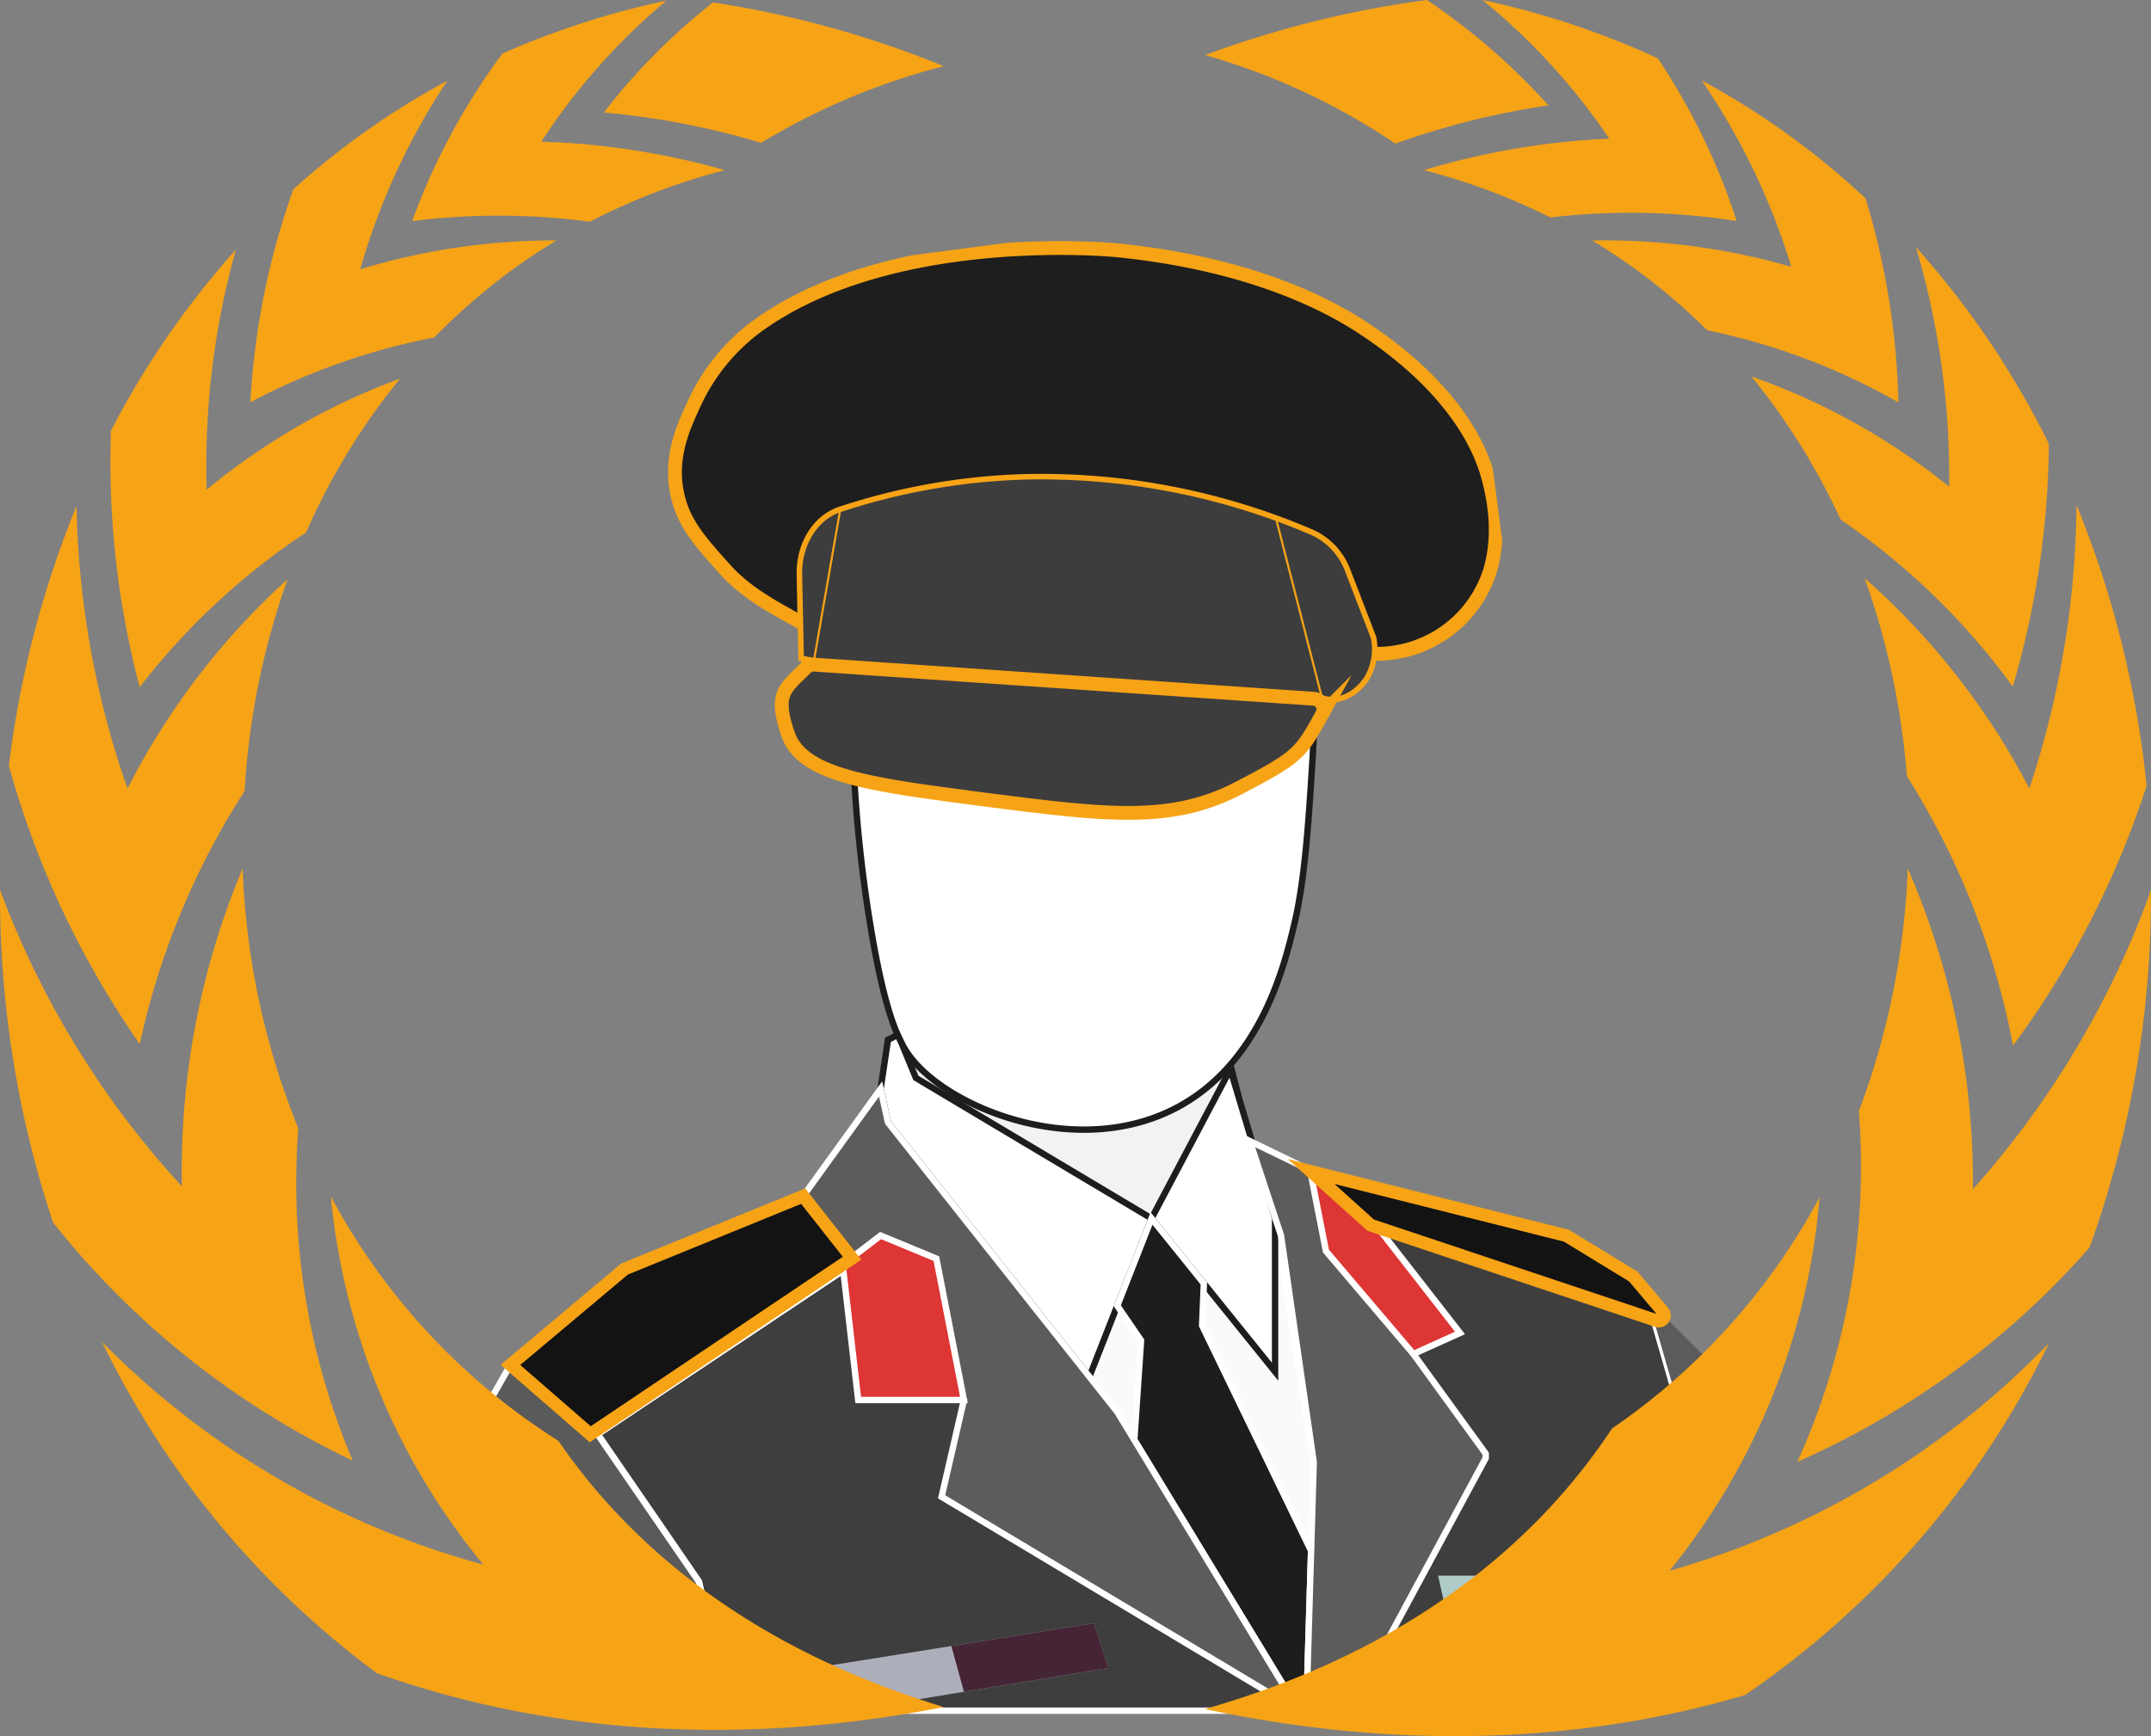 <svg xmlns="http://www.w3.org/2000/svg" xmlns:xlink="http://www.w3.org/1999/xlink" viewBox="0 0 337.34 272.32"><rect x="0" y="0" width="337.34" height="272.32" fill="#808080" stroke="none"/><defs><style>.cls-1,.cls-23,.cls-25,.cls-26{fill:none;}.cls-2{fill:#3f3e3e;}.cls-10,.cls-2,.cls-3,.cls-6,.cls-8,.cls-9{stroke:#fff;}.cls-10,.cls-11,.cls-2,.cls-23,.cls-25,.cls-26,.cls-3,.cls-4,.cls-5,.cls-6,.cls-8,.cls-9{stroke-miterlimit:10;}.cls-3{fill:#fafafa;}.cls-4{fill:#f2f2f2;}.cls-4,.cls-5{stroke:#1d1d1b;}.cls-5{fill:#fff;}.cls-6{fill:#1d1d1b;}.cls-7{fill:#5b5b5b;}.cls-8{fill:#5e5b5b;}.cls-9{fill:#5a5a5a;}.cls-10{fill:#dd3635;}.cls-11{fill:#131313;stroke-width:2px;}.cls-11,.cls-23,.cls-25,.cls-26{stroke:#f6a316;}.cls-12{fill:#acafb9;}.cls-13{fill:#452535;}.cls-14{fill:#d8135a;}.cls-15{fill:#aecbc8;}.cls-16{fill:#feddac;}.cls-17{fill:#ec7a8c;}.cls-18{fill:#cbe8f4;}.cls-19{fill:#81a3be;}.cls-20{fill:#616160;}.cls-21{clip-path:url(#clip-path);}.cls-22{fill:#1e1e1e;}.cls-23{stroke-width:2.17px;}.cls-24{fill:#3d3d3d;}.cls-25{stroke-width:0.87px;}.cls-26{stroke-width:0.33px;}.cls-27{fill:#f6a316;}</style><clipPath id="clip-path"><rect class="cls-1" x="106.36" y="36.5" width="128.97" height="92.96" transform="matrix(0.99, -0.13, 0.13, 0.99, -9.47, 23.31)"/></clipPath></defs><g id="katman_2" data-name="katman 2"><g id="katman_1-2" data-name="katman 1"><polygon class="cls-2" points="240.66 268.33 114.28 268.33 109.61 248.08 93.74 224.97 133.63 198.36 216.07 192.54 259.26 206.7 265.36 227.88 240.66 268.33"/><polygon class="cls-3" points="170.85 215.95 180.59 191.12 199.97 191.12 206.03 229.35 205.62 243.25 177.89 225.86 170.85 215.95"/><polyline class="cls-4" points="141.83 161 140.66 167.31 165.18 184.35 180.59 191.12 194.36 172.44 192.26 164.27"/><path class="cls-5" d="M133.67,106.1a216.09,216.09,0,0,0,2.79,38.79c2.56,15.64,4.94,19.29,6.77,21.48,6.6,7.92,26.26,15.51,41.56,7.24,13-7.05,16.67-22.23,18.21-28.72,1.64-6.89,2.23-16.15,2.78-24.78.29-4.54.42-9,.48-11.53"/><polygon class="cls-5" points="139.26 163.1 140.78 162.33 141.36 163.55 143.64 169.08 180.59 191.12 170.85 215.95 139.26 176.06 138.1 170.81 139.26 163.1"/><polygon class="cls-5" points="180.59 191.12 199.97 215.16 199.97 191.12 192.95 167.73 180.59 191.12"/><polygon class="cls-6" points="175.22 204.81 178.95 210.26 177.89 225.86 203.7 268.33 204.87 268.33 205.62 243.25 188.53 207.93 188.8 201.31 180.59 191.12 175.22 204.81"/><polygon class="cls-7" points="264.58 225.16 259.26 206.7 240.66 191.96 250.74 196.25 269.73 215.16 264.58 225.16"/><polygon class="cls-8" points="125.96 187.62 151.17 219.6 147.67 234.78 203.7 268.33 175.22 221.47 139.26 176.06 138.1 170.81 125.96 187.62"/><polygon class="cls-8" points="204.87 268.33 206.03 229.35 200.9 193.8 196 178.98 203.7 182.71 209.9 187.62 221.66 212.38 233 228.01 233 228.71 211.64 268.33 204.87 268.33"/><path class="cls-9" d="M72.22,234a23.36,23.36,0,0,1,3.08-11.6l4.75-8.32L93.74,225l15.87,23.11,4.67,20.25H88.91Z"/><polygon class="cls-10" points="132.15 198.36 138.1 193.8 146.85 197.42 151.17 219.6 134.59 219.6 132.15 198.36"/><polygon class="cls-11" points="97.94 199.06 80.05 214.09 92.57 224.97 133.63 197.36 125.96 187.62 97.94 199.06"/><polygon class="cls-10" points="205.62 184.34 207.95 196.24 221.66 212.38 228.97 209.08 214.96 191.1 205.62 184.34"/><polygon class="cls-12" points="125.45 261.98 126.79 267.85 135.31 267.98 173.82 261.63 171.57 254.62 125.45 261.98"/><polygon class="cls-13" points="149.2 258.19 151.17 265.36 173.82 261.63 171.57 254.62 149.2 258.19"/><polygon class="cls-14" points="226.35 252.29 227.51 257.42 237.79 257.42 237.79 252.29 226.35 252.29"/><polygon class="cls-15" points="225.53 247.15 226.69 252.29 236.96 252.29 236.96 247.15 225.53 247.15"/><polygon class="cls-16" points="236.46 252.29 237.63 257.42 247.9 257.42 247.9 252.29 236.46 252.29"/><polygon class="cls-17" points="235.64 247.15 236.81 252.29 247.08 252.29 247.08 247.15 235.64 247.15"/><polygon class="cls-18" points="245.02 252.29 246.19 257.42 256.46 257.42 256.46 252.29 245.02 252.29"/><polygon class="cls-19" points="244.2 247.15 245.37 252.29 255.64 252.29 255.64 247.15 244.2 247.15"/><polygon class="cls-20" points="242.81 242.79 243.97 247.93 254.25 247.93 254.25 242.79 242.81 242.79"/><path class="cls-11" d="M205.62,183.76l9.34,8.41,44.91,15a.88.88,0,0,0,.95-1.41l-4.67-5.53-10.5-6.41Z"/><g class="cls-21"><g class="cls-21"><path class="cls-22" d="M215.78,102.55a18.63,18.63,0,0,0,17.91-13.07c1.86-6.26.3-12.39-.27-14.52-.8-3-3.92-13-19.21-23.22-4-2.68-16-10.13-38.89-12.47,0,0-34.87-3.57-56.25,11.65a31.21,31.21,0,0,0-10.28,12.56c-1.58,3.43-3.71,8-2.65,13.63.9,4.8,3.56,7.75,7.7,12.34,3.93,4.36,9.75,6.91,12.52,8.65"/><path class="cls-23" d="M215.78,102.55a18.63,18.63,0,0,0,17.91-13.07c1.86-6.26.3-12.39-.27-14.52-.8-3-3.92-13-19.21-23.22-4-2.68-16-10.13-38.89-12.47,0,0-34.87-3.57-56.25,11.65a31.21,31.21,0,0,0-10.28,12.56c-1.58,3.43-3.71,8-2.65,13.63.9,4.8,3.56,7.75,7.7,12.34,3.93,4.36,9.75,6.91,12.52,8.65"/><line class="cls-24" x1="207.24" y1="108.83" x2="125.66" y2="103.25"/><line class="cls-23" x1="207.24" y1="108.83" x2="125.66" y2="103.25"/><path class="cls-24" d="M207.33,109.48c2.78.91,5.53-.74,7.08-3.16a9.08,9.08,0,0,0,1-6.33l-4-10.38a10.67,10.67,0,0,0-5.63-6.11,107.66,107.66,0,0,0-45.29-8.7,101.82,101.82,0,0,0-28.73,5.09c-3.9,1.28-6.49,5.46-6.39,10.26l.27,13.1a363.11,363.11,0,0,0,40.08,5.39,363.3,363.3,0,0,0,41.59.84"/><path class="cls-25" d="M207.33,109.48c2.78.91,5.53-.74,7.08-3.16a9.08,9.08,0,0,0,1-6.33l-4-10.38a10.67,10.67,0,0,0-5.63-6.11,107.66,107.66,0,0,0-45.29-8.7,101.82,101.82,0,0,0-28.73,5.09c-3.9,1.28-6.49,5.46-6.39,10.26l.27,13.1a363.11,363.11,0,0,0,40.08,5.39A363.3,363.3,0,0,0,207.33,109.48Z"/><path class="cls-24" d="M127.69,104.25a1.64,1.64,0,0,0-1.28.48c-3.31,3.3-5,4-2.86,10.32,2.18,6.66,13,8,30,10.25,20.06,2.58,30.08,3.87,40.79-1.73,9.19-4.8,9.6-5.33,13-11.51A1.66,1.66,0,0,0,206,109.6l-78.32-5.35"/><path class="cls-23" d="M127.69,104.25a1.64,1.64,0,0,0-1.28.48c-3.31,3.3-5,4-2.86,10.32,2.18,6.66,13,8,30,10.25,20.06,2.58,30.08,3.87,40.79-1.73,9.19-4.8,9.6-5.33,13-11.51A1.66,1.66,0,0,0,206,109.6Z"/><line class="cls-24" x1="200.1" y1="81.26" x2="207.33" y2="109.48"/><line class="cls-26" x1="200.1" y1="81.26" x2="207.33" y2="109.48"/><line class="cls-24" x1="131.78" y1="79.89" x2="127.69" y2="103.39"/><line class="cls-26" x1="131.78" y1="79.89" x2="127.69" y2="103.39"/></g></g><path class="cls-27" d="M189,8.64a104.63,104.63,0,0,1,29.84,13.89,125.54,125.54,0,0,1,24-6A101.94,101.94,0,0,0,223.78,0,160.05,160.05,0,0,0,189,8.64Z"/><path class="cls-27" d="M223.32,26.69a118.46,118.46,0,0,1,29.05-4.94A100.15,100.15,0,0,0,232.49,0,130,130,0,0,1,260,9.16a102.86,102.86,0,0,1,12.36,25.51,107.82,107.82,0,0,0-29.21-.56A100.4,100.4,0,0,0,223.32,26.69Z"/><path class="cls-27" d="M249.69,37.72a105.37,105.37,0,0,1,31.24,4.13,107.16,107.16,0,0,0-14.06-29.24,123.66,123.66,0,0,1,25.71,18.51,119.2,119.2,0,0,1,5.15,32,102.4,102.4,0,0,0-30-11.32A95.23,95.23,0,0,0,249.69,37.72Z"/><path class="cls-27" d="M274.68,59.05a104,104,0,0,1,31,17.28,126.46,126.46,0,0,0-5.21-37.57,137,137,0,0,1,20.85,30.85,138.18,138.18,0,0,1-5.66,38.08,110.06,110.06,0,0,0-27-26.19A105.05,105.05,0,0,0,274.68,59.05Z"/><path class="cls-27" d="M292.42,90.67a114.68,114.68,0,0,1,25.84,33,143.82,143.82,0,0,0,7.39-44.49,158.89,158.89,0,0,1,11,44.09A142.16,142.16,0,0,1,315.7,164a121.51,121.51,0,0,0-16.65-42.26A119.91,119.91,0,0,0,292.42,90.67Z"/><path class="cls-27" d="M299.19,136.22a122.93,122.93,0,0,1,10.22,50.31,142.52,142.52,0,0,0,27.93-46.94,162.94,162.94,0,0,1-9.63,56.07,131.91,131.91,0,0,1-45.83,33.64,112.42,112.42,0,0,0,9.64-55A120.83,120.83,0,0,0,299.19,136.22Z"/><path class="cls-27" d="M285.36,187.81a106.83,106.83,0,0,1-23.54,58.58,133.53,133.53,0,0,0,59.51-35.7,141.35,141.35,0,0,1-47.67,55.19c-26.33,7.79-55.17,8.51-84.69,2.19,31.54-9,51.82-25.73,63.83-44A102.73,102.73,0,0,0,285.36,187.81Z"/><path class="cls-27" d="M148,10.38a158.56,158.56,0,0,0-36.19-10A98.57,98.57,0,0,0,94.7,17.65a124.73,124.73,0,0,1,24.67,4.75A106.77,106.77,0,0,1,148,10.38Z"/><path class="cls-27" d="M104.52.1A99.43,99.43,0,0,0,84.9,22.22a118,118,0,0,1,28.77,4.47A101.18,101.18,0,0,0,92.5,34.78a108.15,108.15,0,0,0-27.86-.1A103.46,103.46,0,0,1,78.78,8.41,130.48,130.48,0,0,1,104.52.1Z"/><path class="cls-27" d="M70.15,12.66A106.58,106.58,0,0,0,56.49,42.24a104.76,104.76,0,0,1,30.8-4.53A95.26,95.26,0,0,0,68.11,52.94,102.67,102.67,0,0,0,39.26,63.1,118.85,118.85,0,0,1,46,29.7,123,123,0,0,1,70.15,12.66Z"/><path class="cls-27" d="M37,39.15a125.68,125.68,0,0,0-4.59,37.66A103.4,103.4,0,0,1,62.74,59.39,104.5,104.5,0,0,0,48,83.52a109.17,109.17,0,0,0-26.09,24.26,138.08,138.08,0,0,1-4.51-40.21A135.69,135.69,0,0,1,37,39.15Z"/><path class="cls-27" d="M12,79.38A141.73,141.73,0,0,0,20,123.69,113.88,113.88,0,0,1,45.1,90.86a119.73,119.73,0,0,0-6.74,33.23,120.27,120.27,0,0,0-16.44,39.68A143,143,0,0,1,1.39,120.11,158.14,158.14,0,0,1,12,79.38Z"/><path class="cls-27" d="M0,139.56a140.85,140.85,0,0,0,28.52,46.5,122.62,122.62,0,0,1,9.54-49.86A119.5,119.5,0,0,0,46.79,177a111.35,111.35,0,0,0,8.53,52.11,132.43,132.43,0,0,1-47-37.36A162.81,162.81,0,0,1,0,139.56Z"/><path class="cls-27" d="M16,210.49a132.88,132.88,0,0,0,59.8,34.92,106.29,106.29,0,0,1-23.91-57.75A102.22,102.22,0,0,0,87.58,226c11.71,17.15,31,32.82,60.43,41.76-31.46,6.18-61.78,4.33-88.9-5.31A141.16,141.16,0,0,1,16,210.49Z"/></g></g></svg>